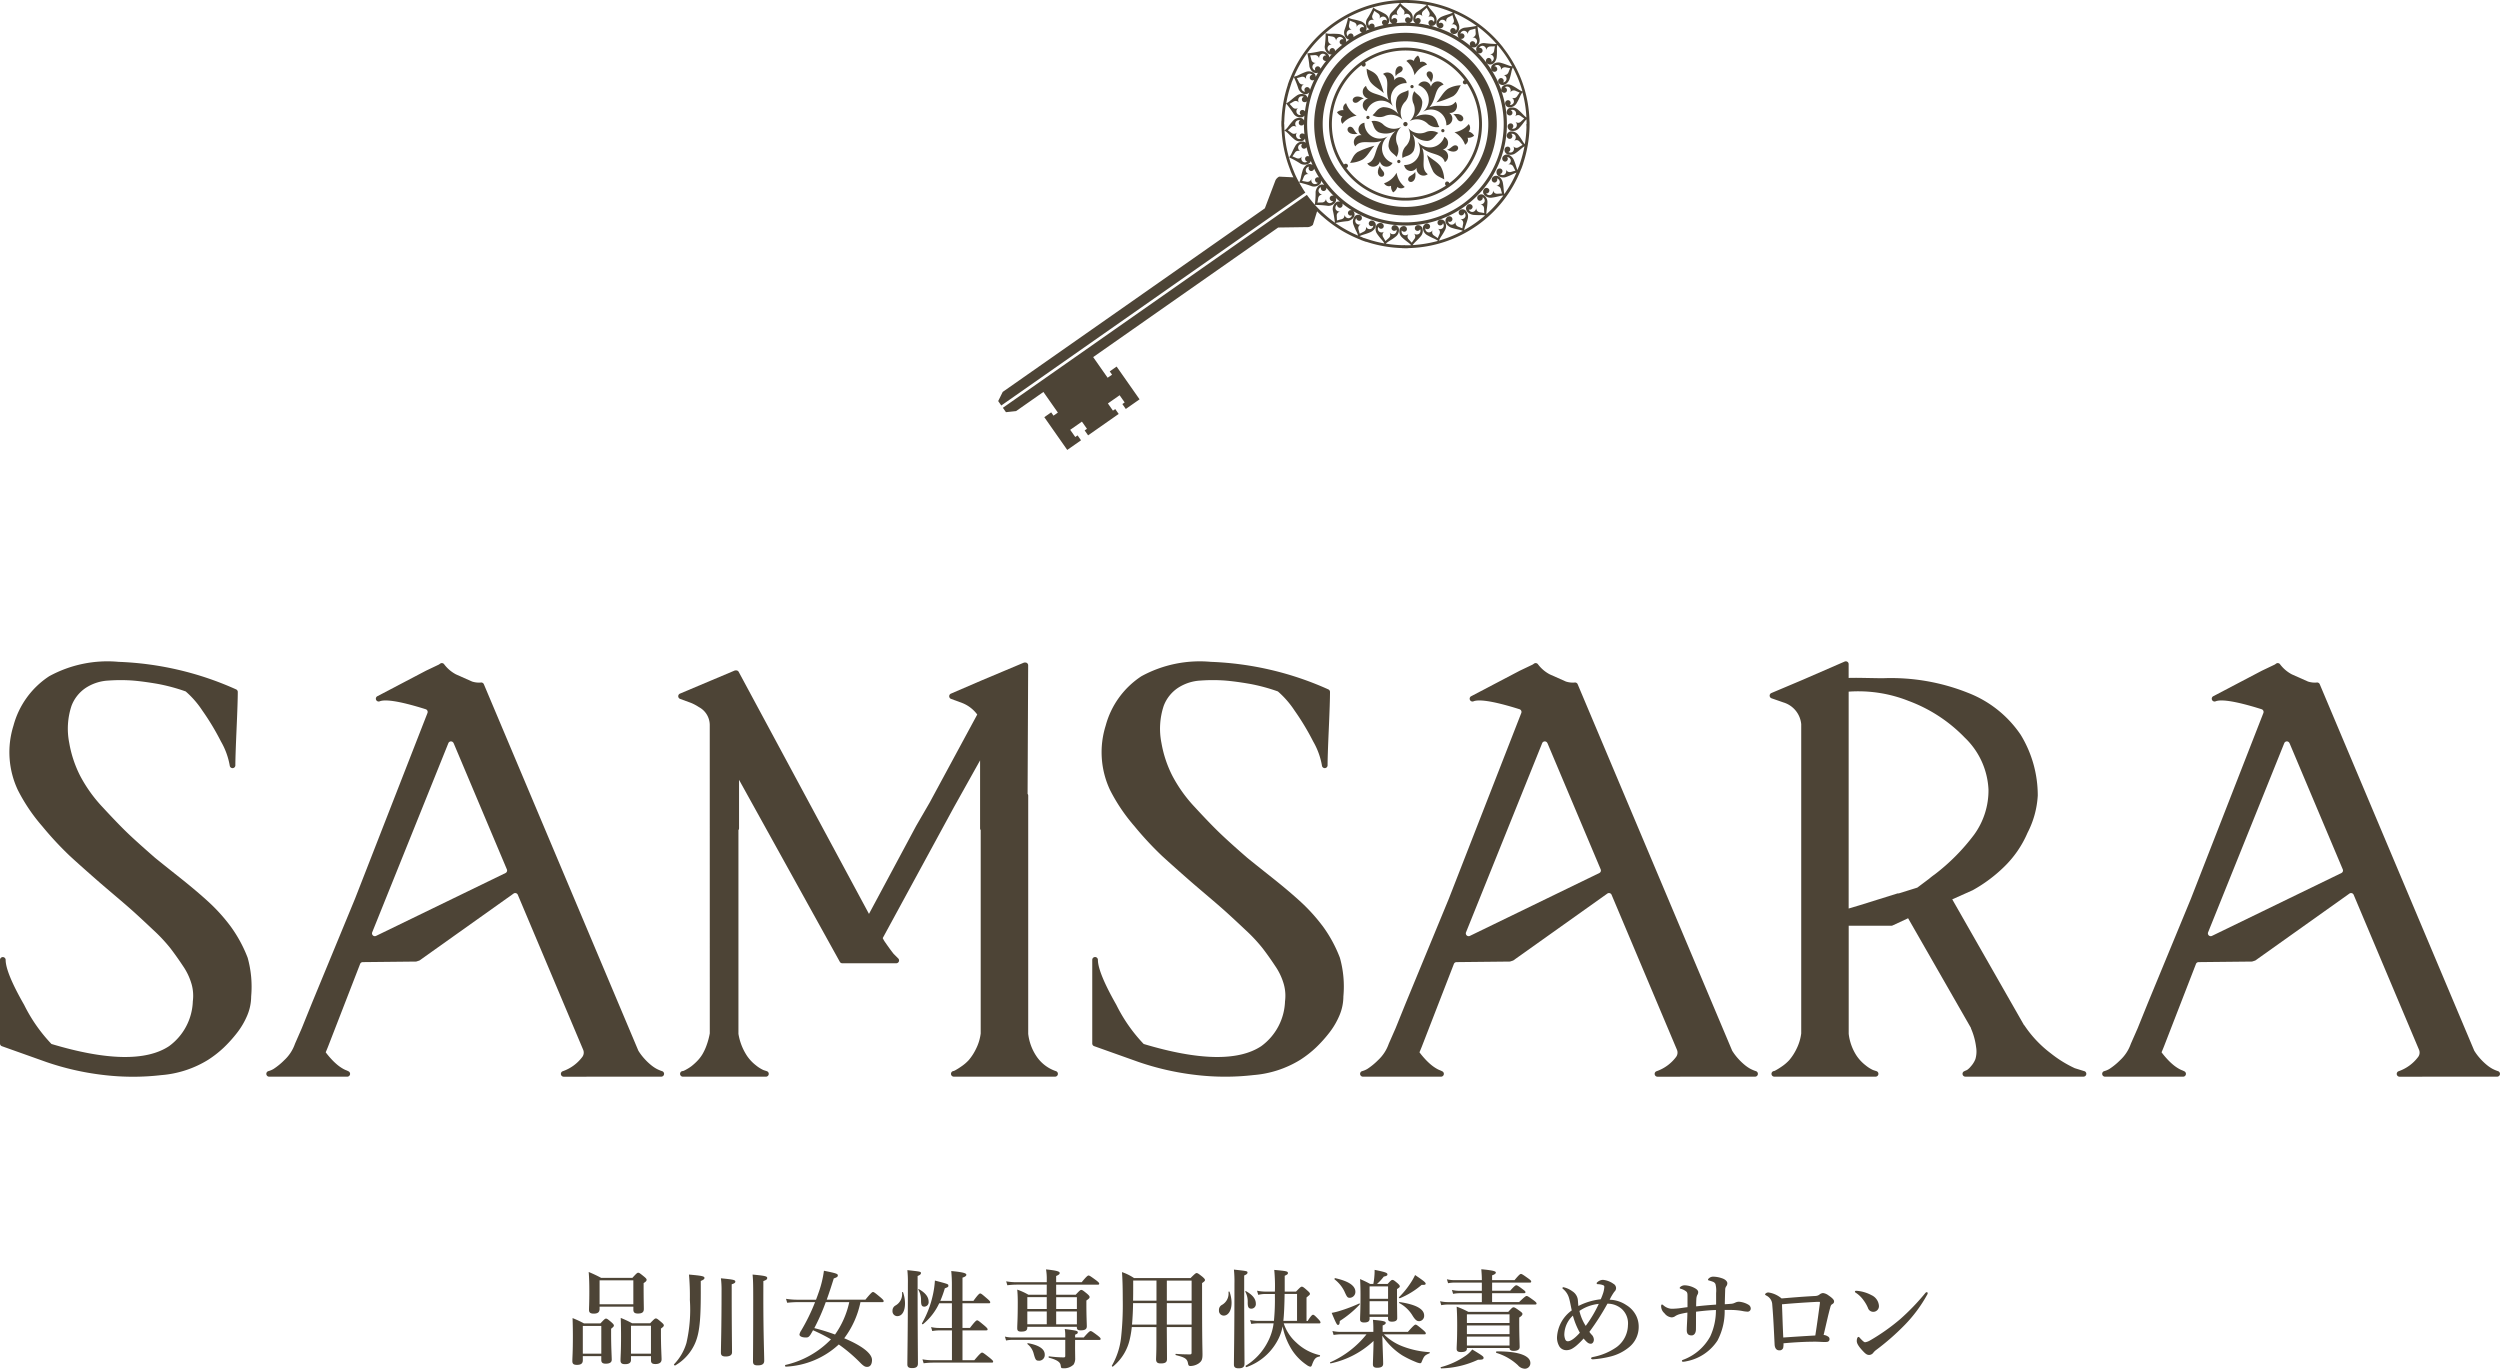 <svg xmlns="http://www.w3.org/2000/svg" xmlns:xlink="http://www.w3.org/1999/xlink" width="281.508" height="154.121" viewBox="0 0 281.508 154.121">
    <defs>
      <clipPath id="clip-path">
        <rect id="長方形_595" data-name="長方形 595" width="281.508" height="154.121" fill="#4d4436"/>
      </clipPath>
    </defs>
    <g id="グループ_16405" data-name="グループ 16405" transform="translate(0 -302)">
      <g id="グループ_16311" data-name="グループ 16311" transform="translate(0 302)" clip-path="url(#clip-path)">
        <path id="パス_19907" data-name="パス 19907" d="M222.073,25.424a13.888,13.888,0,0,0,5.009-6.4s.006,0,.009,0c.082-.206.154-.416.225-.626a.012.012,0,0,0-.007,0,14.2,14.2,0,0,0,.713-4.042s0,0,0,0c.007-.224.01-.444.005-.667l-.009,0a13.889,13.889,0,0,0-.815-4.44l-.014-.037c-.043-.122-.091-.241-.138-.364-.029-.074-.059-.146-.09-.223-.044-.1-.086-.206-.134-.308s-.1-.225-.154-.337c-.047-.1-.092-.193-.14-.289-.077-.149-.154-.3-.236-.444-.034-.065-.071-.129-.108-.193-.074-.128-.15-.258-.226-.384l-.11-.173c-.113-.178-.231-.358-.356-.535s-.251-.348-.382-.517L225,5.283c-.092-.115-.189-.231-.284-.344-.047-.056-.095-.113-.144-.168-.109-.127-.224-.253-.34-.374-.069-.077-.141-.151-.216-.224-.087-.092-.176-.18-.269-.268s-.159-.15-.24-.226l-.186-.166c-.094-.083-.188-.168-.284-.249l-.055-.044A13.92,13.92,0,0,0,219.106.952V.944c-.208-.08-.416-.154-.628-.223v0a14.2,14.2,0,0,0-4.042-.712.015.015,0,0,0,0-.007c-.222,0-.446-.007-.668,0v0a13.885,13.885,0,0,0-6.815,1.935.086.086,0,0,0-.023.012q-.45.269-.885.574a13.911,13.911,0,0,0-5.014,6.4s0,0-.009,0c-.082.206-.156.418-.228.628l.013,0a14.2,14.2,0,0,0-.712,4.042l-.013,0c-.007.224-.008.446,0,.67l.013,0a13.944,13.944,0,0,0,1.023,4.972s-.007,0-.011,0c.1.245.207.491.325.732l-1.6-.078a.96.96,0,0,0-.414.406l-1.2,3.164L168.7,44.131l-.508,1.03.347.5,34.239-23.975c-.141-.2-.276-.411-.4-.624-.1-.164-.2-.331-.288-.5-.174-.315-.335-.636-.484-.964l-.192-.47a13.6,13.6,0,0,1-.985-4.421c.408.225.544.52,1.108.98a.932.932,0,0,0,1,.148.536.536,0,0,0,.2-.237c.023.16.049.321.079.48a.6.6,0,0,0-.261-.138.94.94,0,0,0-.9.477,7.384,7.384,0,0,0-.381.754,1.948,1.948,0,0,1-.331.547,9.476,9.476,0,0,1,1.3.716.941.941,0,0,0,1.016-.083.563.563,0,0,0,.136-.229c.056.152.119.3.187.451a.559.559,0,0,0-.314-.1c-.409-.01-.7.428-.775.66a7.774,7.774,0,0,0-.209.822,2.1,2.1,0,0,1-.205.6,9.165,9.165,0,0,1,1.425.418.943.943,0,0,0,.97-.3.57.57,0,0,0,.086-.329c.039.062.084.125.126.185.072.1.144.2.216.3a.565.565,0,0,0-.358-.037c-.4.076-.584.569-.611.81a10.152,10.152,0,0,1-.088,1.458c-.151-.171-.3-.347-.442-.526-.159-.193-.309-.392-.453-.591L168.719,45.919l.347.495,1.141-.124,3.077-2.155,1.628,2.325-.492.345-.261-.372-.775.543,2.584,3.689,1.55-1.085-.387-.552-.259.181L176.3,48.4l1.32-.924.568.811-.259.182.387.553,3.443-2.411-.387-.553-.259.182-.568-.811,1.32-.924.568.811-.259.182.387.553,1.55-1.085-2.584-3.69-.775.543.263.37-.5.346-1.628-2.325,4.367-3.058L199.719,25.62l3.384-.048a.985.985,0,0,0,.524-.249l.474-1.53,0,0c.186.194.381.378.577.557,0,0,0-.007,0-.011A13.966,13.966,0,0,0,209.007,27l0,.013q.313.12.628.227s0-.011.005-.015a14.2,14.2,0,0,0,4.042.712l0,.013c.222,0,.446.007.67,0a.016.016,0,0,0,0-.011,13.925,13.925,0,0,0,7.727-2.523m.7-21.959.034.027c.114.1.207.178.3.259.061.054.123.109.18.162.084.074.16.145.239.223s.176.174.264.26l.212.219c.1.11.209.233.313.347a13.712,13.712,0,0,1-1.388-.1.934.934,0,0,0-.883.5.518.518,0,0,0,.116.551.343.343,0,0,0,.465.017.284.284,0,0,0,.094-.3.311.311,0,0,0-.385-.226.433.433,0,0,1,.441-.235.455.455,0,0,1,.36.509.629.629,0,0,1,.136-.3.49.49,0,0,1,.121-.089.559.559,0,0,1,.237-.052c.138,0,.3-.007.486-.02-.035.189-.061.343-.082.479a.5.5,0,0,1-.082.229.405.405,0,0,1-.1.108.641.641,0,0,1-.315.1.456.456,0,0,1,.456.422.421.421,0,0,1-.287.408c.109-.2-.088-.376-.171-.411a.3.3,0,0,0-.313.055.345.345,0,0,0-.041.466.511.511,0,0,0,.53.183c.4-.077.587-.567.611-.811a7.294,7.294,0,0,0,.023-.847,2.3,2.3,0,0,1,.045-.543l.086.1c.093.11.188.223.278.335l.122.157c.129.168.253.334.374.507s.237.35.348.525l.106.168c.075.123.149.251.221.376l.107.186.038.071c-.4-.05-.667-.239-1.319-.407a.94.94,0,0,0-.97.3.516.516,0,0,0-.007.563.34.34,0,0,0,.449.118.289.289,0,0,0,.161-.272c0-.095-.1-.335-.33-.3a.429.429,0,0,1,.482-.13.452.452,0,0,1,.241.573.643.643,0,0,1,.2-.263.5.5,0,0,1,.14-.063.509.509,0,0,1,.241,0c.135.026.291.053.478.087-.074.172-.134.32-.182.447a.565.565,0,0,1-.13.2.479.479,0,0,1-.125.084.66.66,0,0,1-.328.027.458.458,0,0,1,.353.51.432.432,0,0,1-.374.336.314.314,0,0,0-.078-.441.287.287,0,0,0-.315-.009.343.343,0,0,0-.142.443.514.514,0,0,0,.476.295c.409.01.7-.427.775-.66a7.259,7.259,0,0,0,.211-.819,2.093,2.093,0,0,1,.158-.5c.045.081.088.164.13.248s.094.188.136.283c.054.11.1.22.153.329s.086.2.13.3c.031.072.059.146.088.215.045.12.091.236.134.354l.012.039c.111.309.212.62.3.938-.382-.138-.6-.384-1.2-.684a.938.938,0,0,0-1.012.081.524.524,0,0,0-.134.539,11.465,11.465,0,0,0-3.408-4.973.518.518,0,0,0,.511.028.931.931,0,0,0,.418-.924,13.485,13.485,0,0,1-.237-1.387c.216.157.426.318.632.49m-1.432,1.3a.335.335,0,0,0,.042.438,11.162,11.162,0,0,0-1.156-.849.333.333,0,0,0,.388-.115.29.29,0,0,0,.028-.317.313.313,0,0,0-.426-.13.428.428,0,0,1,.379-.327.452.452,0,0,1,.462.414.645.645,0,0,1,.068-.321.4.4,0,0,1,.1-.116.516.516,0,0,1,.22-.1c.134-.031.284-.074.467-.124.008.189.015.344.025.482a.527.527,0,0,1-.026.241.4.4,0,0,1-.081.13.631.631,0,0,1-.283.164.454.454,0,0,1,.537.31.433.433,0,0,1-.192.462c.06-.221-.168-.347-.259-.365a.291.291,0,0,0-.291.126M218.376,1.03l.351.117v0l.017.008v0l.245.094c.135.054.27.108.4.165-.341.192-.666.209-1.272.473-.221.1-.631.426-.585.831a.527.527,0,0,0,.339.45.348.348,0,0,0,.429-.184.291.291,0,0,0-.039-.312.315.315,0,0,0-.448-.037.427.427,0,0,1,.3-.4.456.456,0,0,1,.541.3.659.659,0,0,1,0-.329.541.541,0,0,1,.071-.132.493.493,0,0,1,.194-.147c.124-.063.262-.133.429-.223.049.18.09.335.132.466a.56.56,0,0,1,.024.241.547.547,0,0,1-.048.143.674.674,0,0,1-.246.223.45.45,0,0,1,.591.187.427.427,0,0,1-.089.491c.015-.229-.236-.3-.331-.3a.3.3,0,0,0-.257.184.344.344,0,0,0,.162.437.515.515,0,0,0,.556-.058.93.93,0,0,0,.208-1,7.112,7.112,0,0,0-.335-.775,2.195,2.195,0,0,1-.184-.48,13.354,13.354,0,0,1,2.537,1.45,12.954,12.954,0,0,1-1.388.207c-.241.047-.713.281-.753.687a.53.53,0,0,0,.153.447,11.506,11.506,0,0,0-4.544-1.614.323.323,0,0,0,.223-.261.283.283,0,0,0-.119-.291.311.311,0,0,0-.44.074.433.433,0,0,1,.19-.464.457.457,0,0,1,.6.161.625.625,0,0,1-.086-.318.389.389,0,0,1,.035-.146.478.478,0,0,1,.15-.191c.1-.092.219-.2.358-.325.092.166.172.3.243.419a.524.524,0,0,1,.084.226.407.407,0,0,1-.011.152.6.6,0,0,1-.171.268.458.458,0,0,1,.613.039.433.433,0,0,1,.038.5.31.31,0,0,0-.395-.207.287.287,0,0,0-.206.241.346.346,0,0,0,.265.384.523.523,0,0,0,.529-.2.939.939,0,0,0-.051-1.014c-.3-.448-.535-.652-.711-.9a1.569,1.569,0,0,1-.136-.233,13.342,13.342,0,0,1,1.84.472m-4.6-.7.262,0v0h.152l.239.012a13.668,13.668,0,0,1,2.032.212,12.98,12.98,0,0,1-1.153.827.942.942,0,0,0-.361.951.547.547,0,0,0,.25.289c-.225-.025-.454-.041-.68-.051a.533.533,0,0,0,.316-.284.936.936,0,0,0-.268-.979,7.311,7.311,0,0,0-.654-.537,2.083,2.083,0,0,1-.44-.422c.1-.005.2-.008.3-.009m-1.242,1.9a.431.431,0,0,1,.087-.494.459.459,0,0,1,.619.026.653.653,0,0,1-.153-.291.4.4,0,0,1,0-.151.493.493,0,0,1,.1-.217c.082-.112.173-.239.281-.4.127.142.233.259.325.358a.522.522,0,0,1,.134.2.446.446,0,0,1,.019.15.615.615,0,0,1-.116.308.457.457,0,0,1,.612-.1.432.432,0,0,1,.148.478.312.312,0,0,0-.432-.115.289.289,0,0,0-.146.281.329.329,0,0,0,.211.285A11.977,11.977,0,0,0,213,2.6a.316.316,0,0,0,.122-.277.279.279,0,0,0-.177-.259.313.313,0,0,0-.414.166m-6.305.563c.28-.2.573-.385.867-.561A13.624,13.624,0,0,1,213.433.34a10.922,10.922,0,0,1-.97,1.085.944.944,0,0,0-.145,1.007.56.56,0,0,0,.26.215c-.173.02-.343.045-.516.077a.554.554,0,0,0,.151-.269.933.933,0,0,0-.478-.9,7.465,7.465,0,0,0-.754-.381,2.138,2.138,0,0,1-.548-.331,9.217,9.217,0,0,1-.716,1.3.937.937,0,0,0,.081,1.012.576.576,0,0,0,.208.131c-.14.051-.276.108-.41.166a.589.589,0,0,0,.08-.287c.007-.407-.43-.7-.66-.775a7.653,7.653,0,0,0-.821-.209,2.007,2.007,0,0,1-.6-.205,9.792,9.792,0,0,1-.419,1.425.939.939,0,0,0,.295.972.538.538,0,0,0,.258.084c-.075.049-.151.1-.227.155-.052.037-.107.076-.158.114a.56.56,0,0,0,.011-.285c-.078-.4-.569-.589-.812-.613a7.375,7.375,0,0,0-.845-.025,1.982,1.982,0,0,1-.638-.069,9.611,9.611,0,0,1-.1,1.484.94.94,0,0,0,.5.882.564.564,0,0,0,.283.025c-.1.108-.2.219-.3.332a.543.543,0,0,0-.048-.275.937.937,0,0,0-.927-.416A9.745,9.745,0,0,1,203,6.005l0,0a9.342,9.342,0,0,1,.235,1.467c.045.237.279.71.684.749a.533.533,0,0,0,.286-.043c-.092.158-.18.317-.264.481a.544.544,0,0,0-.115-.353.936.936,0,0,0-.993-.21,7.192,7.192,0,0,0-.778.338,2.076,2.076,0,0,1-.561.2,13.578,13.578,0,0,1,4.733-5.847m3.735.124a.435.435,0,0,1-.024-.5.453.453,0,0,1,.6-.12.706.706,0,0,1-.2-.242A.487.487,0,0,1,210.3,1.9a.534.534,0,0,1,.053-.236c.057-.126.119-.271.188-.444.156.106.282.2.4.275a.542.542,0,0,1,.172.168.407.407,0,0,1,.053.143.636.636,0,0,1-.046.325A.459.459,0,0,1,211.7,1.9a.428.428,0,0,1,.247.436.312.312,0,0,0-.445-.017.286.286,0,0,0-.081.3.317.317,0,0,0,.162.2q-.519.118-1.034.279a.321.321,0,0,0,.012-.223.29.29,0,0,0-.233-.215c-.091-.019-.349.025-.367.257M203.9,7.93a.429.429,0,0,1-.328-.379.452.452,0,0,1,.414-.462.634.634,0,0,1-.321-.068.388.388,0,0,1-.116-.1.5.5,0,0,1-.1-.218c-.033-.137-.076-.287-.126-.47.19-.008.345-.015.482-.025a.512.512,0,0,1,.243.029.4.4,0,0,1,.129.078.662.662,0,0,1,.165.286.458.458,0,0,1,.309-.54.435.435,0,0,1,.464.194c-.223-.062-.348.166-.365.259a.291.291,0,0,0,.124.288.328.328,0,0,0,.239.063q-.34.425-.632.875a.321.321,0,0,0-.133-.212.286.286,0,0,0-.314-.025.309.309,0,0,0-.132.424m1.61-2.114a.431.431,0,0,1-.234-.445.457.457,0,0,1,.507-.358.628.628,0,0,1-.3-.136.459.459,0,0,1-.089-.121.514.514,0,0,1-.05-.239c0-.138-.01-.293-.021-.48.187.033.341.057.477.08a.511.511,0,0,1,.229.082.4.4,0,0,1,.108.1.636.636,0,0,1,.1.315.459.459,0,0,1,.422-.456.423.423,0,0,1,.408.288c-.2-.109-.376.088-.41.173a.3.3,0,0,0,.055.313.306.306,0,0,0,.227.107c-.286.227-.559.466-.817.716a.328.328,0,0,0-.082-.235.294.294,0,0,0-.3-.094c-.09.023-.306.171-.225.388m2.674-1.642a.312.312,0,0,0-.031-.24.289.289,0,0,0-.273-.16c-.092,0-.335.1-.3.327a.424.424,0,0,1-.133-.48.451.451,0,0,1,.573-.241.641.641,0,0,1-.263-.2.511.511,0,0,1-.063-.14.536.536,0,0,1,0-.24c.029-.138.053-.291.087-.478.175.072.32.134.449.185a.484.484,0,0,1,.205.126.431.431,0,0,1,.083.129.669.669,0,0,1,.025.326.455.455,0,0,1,.512-.351.425.425,0,0,1,.334.371.312.312,0,0,0-.438.077.294.294,0,0,0-.012.317.323.323,0,0,0,.2.157,10.8,10.8,0,0,0-.956.513m-5.442,6.16a.429.429,0,0,1-.4-.3.459.459,0,0,1,.307-.543.614.614,0,0,1-.331.006.434.434,0,0,1-.132-.072.5.5,0,0,1-.148-.193c-.061-.121-.132-.263-.223-.43.184-.05.335-.09.468-.128a.51.51,0,0,1,.241-.025.427.427,0,0,1,.142.048.647.647,0,0,1,.221.243.452.452,0,0,1,.187-.591.427.427,0,0,1,.494.087c-.231-.013-.305.237-.3.332a.294.294,0,0,0,.184.257.325.325,0,0,0,.325-.036,11.956,11.956,0,0,0-.483,1.153.328.328,0,0,0-.2-.3.286.286,0,0,0-.31.041.313.313,0,0,0-.039.446m-1.632-.676.111-.331-.006,0a.6.6,0,0,1,.023-.062l.093-.218c.046-.118.095-.238.146-.356a11.569,11.569,0,0,1,.521,1.341c.094.223.425.635.829.587a.557.557,0,0,0,.378-.2c-.068.2-.13.411-.184.617a.547.547,0,0,0-.2-.313.933.933,0,0,0-1.016.048c-.449.306-.655.536-.906.712a1.685,1.685,0,0,1-.281.162,13.606,13.606,0,0,1,.494-1.981m1.818,1.744c-.088.377-.155.76-.207,1.143a.3.3,0,0,0-.228-.152.282.282,0,0,0-.291.118.313.313,0,0,0,.074.44.427.427,0,0,1-.462-.191.454.454,0,0,1,.158-.6.63.63,0,0,1-.318.086.4.4,0,0,1-.145-.035.463.463,0,0,1-.19-.148c-.092-.1-.2-.221-.327-.36.166-.093.3-.172.42-.243a.518.518,0,0,1,.226-.084.463.463,0,0,1,.152.011.619.619,0,0,1,.27.174.456.456,0,0,1,.039-.613.424.424,0,0,1,.5-.041.311.311,0,0,0-.205.4.285.285,0,0,0,.242.2.319.319,0,0,0,.294-.1M200.4,13.97h-.011c0-.032,0-.064,0-.094l.02-.267a13.588,13.588,0,0,1,.2-1.957,10.223,10.223,0,0,1,.865,1.19.938.938,0,0,0,.95.36.547.547,0,0,0,.246-.184c-.016.183-.028.367-.034.547a.546.546,0,0,0-.255-.247.938.938,0,0,0-.98.265,7.313,7.313,0,0,0-.538.654,1.977,1.977,0,0,1-.438.455c-.009-.142-.013-.287-.015-.43Zm1.437,1.561a.46.46,0,0,1,.025-.622.585.585,0,0,1-.291.153.461.461,0,0,1-.149,0,.51.51,0,0,1-.218-.106c-.112-.082-.24-.175-.4-.281.142-.126.257-.235.356-.327a.5.5,0,0,1,.2-.132.383.383,0,0,1,.148-.021.62.62,0,0,1,.308.116.456.456,0,0,1-.1-.612.428.428,0,0,1,.48-.144.31.31,0,0,0-.117.429.29.29,0,0,0,.282.146.321.321,0,0,0,.258-.149,11.172,11.172,0,0,0,.055,1.147.317.317,0,0,0-.26-.1.285.285,0,0,0-.258.177.31.31,0,0,0,.168.413.431.431,0,0,1-.494-.083m.679,2.681a.455.455,0,0,1-.112-.612.623.623,0,0,1-.249.213.413.413,0,0,1-.15.031.505.505,0,0,1-.236-.053c-.126-.056-.269-.116-.444-.188.108-.153.2-.282.275-.4a.546.546,0,0,1,.168-.172.451.451,0,0,1,.142-.053.635.635,0,0,1,.325.045.457.457,0,0,1-.234-.573.426.426,0,0,1,.434-.249.311.311,0,0,0-.016.444.289.289,0,0,0,.307.082.322.322,0,0,0,.194-.152c.082.345.179.69.293,1.032a.328.328,0,0,0-.237-.021.29.29,0,0,0-.216.233c-.017.094.026.349.257.366a.431.431,0,0,1-.5.027m1.206,2.492a.452.452,0,0,1-.241-.573.652.652,0,0,1-.2.263.526.526,0,0,1-.14.062.52.52,0,0,1-.241,0c-.136-.026-.291-.053-.478-.086.074-.173.135-.321.185-.45a.55.55,0,0,1,.128-.2.472.472,0,0,1,.128-.086.645.645,0,0,1,.325-.025.454.454,0,0,1-.35-.511.425.425,0,0,1,.371-.334.313.313,0,0,0,.078.44.286.286,0,0,0,.315.01.331.331,0,0,0,.169-.227q.251.508.555,1a.308.308,0,0,0-.293.01.29.29,0,0,0-.16.272c.007.094.1.335.33.3a.431.431,0,0,1-.482.131m1.265-.379A11.066,11.066,0,1,1,220.4,23.044a11.078,11.078,0,0,1-15.411-2.718m2.14,4.16a.456.456,0,0,1-.1.113.532.532,0,0,1-.221.1c-.134.031-.283.074-.467.124-.007-.19-.015-.345-.025-.482a.533.533,0,0,1,.029-.243.436.436,0,0,1,.078-.128.649.649,0,0,1,.284-.164.454.454,0,0,1-.537-.31.432.432,0,0,1,.191-.462c-.059.221.17.349.262.363a.287.287,0,0,0,.288-.124.325.325,0,0,0,.017-.36,11.685,11.685,0,0,0,1.075.76.334.334,0,0,0-.366.124.291.291,0,0,0-.029.316.32.32,0,0,0,.429.133.435.435,0,0,1-.381.325.452.452,0,0,1-.462-.414.685.685,0,0,1-.066.323m-2.987-1.659c.033-.186.057-.341.079-.477a.559.559,0,0,1,.082-.229.474.474,0,0,1,.1-.108.634.634,0,0,1,.315-.1.455.455,0,0,1-.455-.422.424.424,0,0,1,.287-.408.315.315,0,0,0,.175.412.29.29,0,0,0,.309-.055.328.328,0,0,0,.108-.3,10.974,10.974,0,0,0,.821.916.324.324,0,0,0-.338.057.288.288,0,0,0-.094.3c.025.092.171.305.387.225a.43.43,0,0,1-.443.236.455.455,0,0,1-.36-.509.632.632,0,0,1-.136.3.492.492,0,0,1-.122.089.547.547,0,0,1-.237.052c-.138,0-.295.008-.482.018m.754,1.278-.372-.336c-.225-.221-.444-.45-.653-.682a10.626,10.626,0,0,1,1.456.1.93.93,0,0,0,.883-.5.546.546,0,0,0-.009-.4q.243.229.5.444a.524.524,0,0,0-.406.022.94.94,0,0,0-.42.927,12.248,12.248,0,0,1,.239,1.405,13.866,13.866,0,0,1-1.216-.979m9.443,3.522-.279,0v.011a.054.054,0,0,0-.027,0l0-.029-.351.011a14.017,14.017,0,0,1-1.841-.178c.28-.275.588-.369,1.1-.777a.942.942,0,0,0,.361-.951.524.524,0,0,0-.444-.349.346.346,0,0,0-.367.284.286.286,0,0,0,.118.292.312.312,0,0,0,.44-.074.433.433,0,0,1-.19.464.459.459,0,0,1-.6-.161.628.628,0,0,1,.086.319.4.4,0,0,1-.035.145.525.525,0,0,1-.149.194c-.1.09-.22.193-.36.322-.093-.165-.172-.3-.243-.419a.527.527,0,0,1-.084-.226.435.435,0,0,1,.011-.152.59.59,0,0,1,.174-.27.462.462,0,0,1-.615-.037.432.432,0,0,1-.038-.5.312.312,0,0,0,.395.208.288.288,0,0,0,.206-.242.346.346,0,0,0-.265-.384.518.518,0,0,0-.526.2.933.933,0,0,0,.048,1.016c.368.542.632.728.816,1.075a13.809,13.809,0,0,1-1.951-.5l-.334-.11,0,.009-.062-.023-.217-.1c-.077-.031-.154-.059-.232-.091.333-.182.656-.2,1.247-.46.221-.1.631-.426.585-.831a.524.524,0,0,0-.338-.45.348.348,0,0,0-.43.183.3.3,0,0,0,.041.315.314.314,0,0,0,.446.035.429.429,0,0,1-.3.4.456.456,0,0,1-.541-.3.654.654,0,0,1,0,.329.471.471,0,0,1-.071.132.492.492,0,0,1-.193.147l-.43.223c-.048-.18-.088-.332-.129-.463a.5.5,0,0,1-.023-.245.417.417,0,0,1,.049-.14.619.619,0,0,1,.229-.215.458.458,0,0,1-.578-.2.428.428,0,0,1,.089-.492c-.013.232.238.306.331.3a.3.3,0,0,0,.257-.184.349.349,0,0,0-.159-.439.519.519,0,0,0-.559.059.933.933,0,0,0-.208,1,7.166,7.166,0,0,0,.336.775,2.338,2.338,0,0,1,.18.452,13.44,13.44,0,0,1-2.548-1.415,11.22,11.22,0,0,1,1.4-.214c.24-.047.713-.281.752-.687a.521.521,0,0,0-.148-.439,11.433,11.433,0,0,0,16.68-13.544.344.344,0,0,0,.415.209.287.287,0,0,0,.213-.231c.018-.091-.026-.349-.257-.367a.43.43,0,0,1,.5-.024.453.453,0,0,1,.111.609.642.642,0,0,1,.251-.215.48.48,0,0,1,.147-.029.5.5,0,0,1,.237.053c.125.057.269.116.446.187-.11.155-.2.283-.277.4a.529.529,0,0,1-.168.172.483.483,0,0,1-.142.053.633.633,0,0,1-.325-.046.459.459,0,0,1,.236.576.435.435,0,0,1-.436.247.312.312,0,0,0,.017-.445.291.291,0,0,0-.3-.084.35.35,0,0,0-.237.4.52.52,0,0,0,.4.392.939.939,0,0,0,.9-.477,7.536,7.536,0,0,0,.381-.754,2.187,2.187,0,0,1,.265-.462,13.316,13.316,0,0,1,.445,2.837c-.307-.215-.472-.489-.96-.892a.94.94,0,0,0-1.007-.145.518.518,0,0,0-.246.507.341.341,0,0,0,.356.3.284.284,0,0,0,.261-.178.315.315,0,0,0-.168-.413.431.431,0,0,1,.493.084.459.459,0,0,1-.013.611.608.608,0,0,1,.279-.142.46.46,0,0,1,.149,0,.5.5,0,0,1,.22.108c.112.082.238.172.394.278-.14.129-.257.235-.356.327a.49.49,0,0,1-.2.132.369.369,0,0,1-.148.022.626.626,0,0,1-.307-.116.453.453,0,0,1,.1.612.432.432,0,0,1-.478.148.315.315,0,0,0,.116-.432.291.291,0,0,0-.282-.146.339.339,0,0,0-.315.341.514.514,0,0,0,.3.469.938.938,0,0,0,.981-.265,7.08,7.08,0,0,0,.537-.654,2.473,2.473,0,0,1,.3-.346c0,.079.009.158.009.236l.006.265h0a.163.163,0,0,0,0,.019l-.031-.005.017.375a13.271,13.271,0,0,1-.188,1.911c-.242-.268-.349-.571-.734-1.059a.943.943,0,0,0-.951-.36.524.524,0,0,0-.349.444.345.345,0,0,0,.284.366.283.283,0,0,0,.292-.118.311.311,0,0,0-.074-.44.432.432,0,0,1,.464.19.458.458,0,0,1-.16.6.631.631,0,0,1,.318-.086.382.382,0,0,1,.145.035.464.464,0,0,1,.192.15c.092.1.2.219.324.358-.165.092-.3.172-.419.243a.518.518,0,0,1-.226.084.53.53,0,0,1-.152-.011.59.59,0,0,1-.27-.174.462.462,0,0,1-.037.615.435.435,0,0,1-.5.038.312.312,0,0,0,.206-.4.283.283,0,0,0-.24-.2.345.345,0,0,0-.384.265.517.517,0,0,0,.2.525.934.934,0,0,0,1.016-.047c.448-.307.654-.537.906-.712a.76.76,0,0,1,.111-.07,14.3,14.3,0,0,1-.465,1.8l-.114.35-.015.045-.094.218c-.033.086-.067.172-.1.257-.142-.3-.182-.617-.416-1.157-.1-.221-.426-.63-.831-.585a.526.526,0,0,0-.45.339.346.346,0,0,0,.184.429.288.288,0,0,0,.31-.041.31.31,0,0,0,.039-.445.428.428,0,0,1,.4.3.456.456,0,0,1-.3.541.63.63,0,0,1,.329,0,.467.467,0,0,1,.279.265c.064.124.133.262.223.429-.181.049-.335.09-.466.132a.577.577,0,0,1-.243.021.48.48,0,0,1-.143-.048.65.65,0,0,1-.221-.243.453.453,0,0,1-.187.591.428.428,0,0,1-.492-.089c.229.015.3-.236.3-.331a.3.3,0,0,0-.184-.257.348.348,0,0,0-.439.159.519.519,0,0,0,.059.559.93.93,0,0,0,1,.208,6.91,6.91,0,0,0,.775-.336,2.945,2.945,0,0,1,.36-.15,13.421,13.421,0,0,1-1.36,2.415c-.1-.358-.055-.675-.179-1.3-.045-.238-.279-.71-.685-.75a.521.521,0,0,0-.511.233.345.345,0,0,0,.087.458.289.289,0,0,0,.316.028c.082-.045.26-.237.13-.427a.43.43,0,0,1,.328.38.453.453,0,0,1-.414.462.676.676,0,0,1,.323.066.456.456,0,0,1,.113.1.53.53,0,0,1,.1.22c.031.134.073.284.124.467-.19.008-.345.015-.482.025a.543.543,0,0,1-.243-.029.437.437,0,0,1-.128-.078.644.644,0,0,1-.164-.283.454.454,0,0,1-.31.537.434.434,0,0,1-.464-.194c.223.063.351-.167.365-.259a.288.288,0,0,0-.124-.288.346.346,0,0,0-.462.059.52.52,0,0,0-.062.558.937.937,0,0,0,.927.42c.638-.08.923-.225,1.3-.241a13.454,13.454,0,0,1-1.907,2.108c-.023-.378.095-.679.114-1.321a.928.928,0,0,0-.5-.882.518.518,0,0,0-.551.116.345.345,0,0,0-.018.465.29.29,0,0,0,.3.094c.089-.023.305-.171.225-.388a.431.431,0,0,1,.236.444.457.457,0,0,1-.509.36.626.626,0,0,1,.3.136.49.49,0,0,1,.089.121.549.549,0,0,1,.052.237c0,.138.008.3.018.483-.186-.033-.341-.058-.477-.08a.559.559,0,0,1-.229-.082.4.4,0,0,1-.108-.1.636.636,0,0,1-.1-.315.455.455,0,0,1-.422.456.421.421,0,0,1-.408-.287c.2.109.376-.088.412-.176a.289.289,0,0,0-.056-.308.345.345,0,0,0-.466-.041.512.512,0,0,0-.184.527c.078.4.571.587.812.614a7.3,7.3,0,0,0,.847.023,2.634,2.634,0,0,1,.478.032,13.825,13.825,0,0,1-1.149.9,14.109,14.109,0,0,1-1.208.755c.056-.382.239-.651.4-1.283a.942.942,0,0,0-.3-.97.517.517,0,0,0-.563-.007.343.343,0,0,0-.118.449.29.29,0,0,0,.273.161c.095,0,.334-.1.3-.33a.437.437,0,0,1,.133.485.456.456,0,0,1-.575.239.651.651,0,0,1,.263.2.494.494,0,0,1,.063.14.509.509,0,0,1,0,.241c-.029.137-.053.291-.087.478-.175-.072-.32-.134-.448-.182a.53.53,0,0,1-.2-.13.479.479,0,0,1-.084-.125.662.662,0,0,1-.027-.328.457.457,0,0,1-.509.353.431.431,0,0,1-.336-.374.311.311,0,0,0,.438-.077.285.285,0,0,0,.012-.317.343.343,0,0,0-.443-.142.515.515,0,0,0-.3.476c-.01.409.428.7.66.775.617.208.941.2,1.294.354a13.5,13.5,0,0,1-2.681,1.1c.138-.382.384-.6.684-1.2a.939.939,0,0,0-.081-1.012.513.513,0,0,0-.547-.128.341.341,0,0,0-.212.414.286.286,0,0,0,.231.213c.091.018.349-.026.367-.257a.43.43,0,0,1,.023.5.452.452,0,0,1-.609.111.637.637,0,0,1,.215.251.5.5,0,0,1,.029.147.53.53,0,0,1-.053.237c-.056.125-.118.271-.186.446-.155-.11-.284-.2-.4-.275a.569.569,0,0,1-.174-.17.485.485,0,0,1-.053-.142.626.626,0,0,1,.046-.325.46.46,0,0,1-.577.236.433.433,0,0,1-.247-.436.314.314,0,0,0,.446.019.3.3,0,0,0,.082-.307.349.349,0,0,0-.4-.237.521.521,0,0,0-.392.4.94.94,0,0,0,.477.9,7.328,7.328,0,0,0,.755.381,2.195,2.195,0,0,1,.463.265,13.726,13.726,0,0,1-2.856.474c.218-.324.495-.487.911-.989a.938.938,0,0,0,.146-1.007.518.518,0,0,0-.507-.246.342.342,0,0,0-.3.356.285.285,0,0,0,.179.261.316.316,0,0,0,.413-.168.432.432,0,0,1-.085.493.458.458,0,0,1-.622-.025.608.608,0,0,1,.153.291.443.443,0,0,1,0,.149.519.519,0,0,1-.108.22c-.082.112-.173.238-.279.394-.129-.14-.235-.257-.327-.356a.489.489,0,0,1-.131-.2.369.369,0,0,1-.022-.148.6.6,0,0,1,.116-.307.454.454,0,0,1-.612.1.431.431,0,0,1-.148-.478.315.315,0,0,0,.432.116.293.293,0,0,0,.148-.279.342.342,0,0,0-.343-.317.514.514,0,0,0-.469.3.937.937,0,0,0,.265.981,7.089,7.089,0,0,0,.653.537,2.334,2.334,0,0,1,.369.331c-.123.008-.248.013-.372.015" transform="translate(-55.792 0)" fill="#4d4436"/>
        <path id="パス_19908" data-name="パス 19908" d="M240.145,9.915a10.284,10.284,0,1,0-2.526,14.326,10.3,10.3,0,0,0,2.526-14.326M224.082,21.163a9.325,9.325,0,1,1,12.987,2.292,9.334,9.334,0,0,1-12.987-2.292" transform="translate(-73.456 -1.836)" fill="#4d4436"/>
        <path id="パス_19909" data-name="パス 19909" d="M239.607,11.7a8.616,8.616,0,1,0-2.118,12,8.627,8.627,0,0,0,2.118-12m-13.724,9.874a.245.245,0,0,0,.133-.39.274.274,0,0,0-.4.007A8.294,8.294,0,0,1,227.6,9.988a.237.237,0,0,0,.382.122.27.27,0,0,0,0-.392A8.3,8.3,0,0,1,239.2,11.691a.245.245,0,0,0-.14.39.272.272,0,0,0,.4-.013,8.3,8.3,0,0,1-1.983,11.238.241.241,0,0,0-.39-.149.274.274,0,0,0,.017.41,8.293,8.293,0,0,1-11.227-1.991" transform="translate(-74.284 -2.664)" fill="#4d4436"/>
        <path id="パス_19910" data-name="パス 19910" d="M245.064,21.826h.005a2.636,2.636,0,0,1,.922.855,2.542,2.542,0,0,1,.271.556.663.663,0,0,0,.32-.428.637.637,0,0,0-.037-.362.982.982,0,0,0,.33-.023,1,1,0,0,0,.408-.208h0a1,1,0,0,0-.313-.335.99.99,0,0,0-.3-.135.628.628,0,0,0,.158-.327.663.663,0,0,0-.154-.511,2.568,2.568,0,0,1-.444.43,2.633,2.633,0,0,1-1.159.489h-.005" transform="translate(-81.293 -6.935)" fill="#4d4436"/>
        <path id="パス_19911" data-name="パス 19911" d="M237.395,10.409a2.628,2.628,0,0,1,.489,1.158v.005l0,0v0a2.62,2.62,0,0,1,.855-.922,2.556,2.556,0,0,1,.556-.271.661.661,0,0,0-.428-.32.621.621,0,0,0-.361.037.993.993,0,0,0-.232-.739h0a.994.994,0,0,0-.47.615.629.629,0,0,0-.327-.158.661.661,0,0,0-.511.154,2.549,2.549,0,0,1,.43.445" transform="translate(-78.606 -3.102)" fill="#4d4436"/>
        <path id="パス_19912" data-name="パス 19912" d="M227.5,18.792h-.005a2.63,2.63,0,0,1-.922-.855,2.58,2.58,0,0,1-.271-.556.663.663,0,0,0-.319.428.638.638,0,0,0,.036.362.973.973,0,0,0-.329.023,1,1,0,0,0-.409.208h0a1.007,1.007,0,0,0,.314.335.976.976,0,0,0,.3.135.618.618,0,0,0-.158.327.664.664,0,0,0,.154.511,2.561,2.561,0,0,1,.444-.43,2.638,2.638,0,0,1,1.159-.489h.005" transform="translate(-74.729 -5.765)" fill="#4d4436"/>
        <path id="パス_19913" data-name="パス 19913" d="M235.112,30.264a2.629,2.629,0,0,1-.489-1.158V29.1l0,0v0a2.621,2.621,0,0,1-.855.922,2.557,2.557,0,0,1-.556.271.661.661,0,0,0,.428.32.625.625,0,0,0,.362-.037,1,1,0,0,0,.023.33,1.018,1.018,0,0,0,.209.409h0a.994.994,0,0,0,.471-.615.628.628,0,0,0,.327.158.661.661,0,0,0,.511-.154,2.551,2.551,0,0,1-.43-.445" transform="translate(-77.361 -9.653)" fill="#4d4436"/>
        <path id="パス_19914" data-name="パス 19914" d="M245.069,24.733c-.058-.269-.349-.315-.578-.168s-.372.356-.671.4c.831.5,1.316.078,1.249-.234" transform="translate(-80.88 -8.121)" fill="#4d4436"/>
        <path id="パス_19915" data-name="パス 19915" d="M237.411,30.058c.27.17.833-.142.647-1.094-.146.265-.4.336-.607.493s-.273.454-.039.6" transform="translate(-78.704 -9.608)" fill="#4d4436"/>
        <path id="パス_19916" data-name="パス 19916" d="M238.618,24.3c.9.843,2.258.545,2.558,1.615a.783.783,0,0,0-.237-1.428.76.76,0,0,0,.179-1.426,1.727,1.727,0,0,1-3,.531l0,.007,0-.005A1.727,1.727,0,0,1,236.6,26.23a.76.76,0,0,0,1.4.319.784.784,0,0,0,1.261.712c-.9-.648-.157-1.823-.642-2.956" transform="translate(-78.485 -7.651)" fill="#4d4436"/>
        <path id="パス_19917" data-name="パス 19917" d="M240.458,26.115a9.669,9.669,0,0,0,.705,1.894c.368.525.789.586,1.224.861a3.1,3.1,0,0,0-.39-1.445c-.39-.556-.984-.8-1.538-1.31" transform="translate(-79.765 -8.663)" fill="#4d4436"/>
        <path id="パス_19918" data-name="パス 19918" d="M237.184,21.923a2.257,2.257,0,0,0,1.951,1.111c.682-.111.821-.632,1.2-.9A1.544,1.544,0,0,0,239.02,22a1.735,1.735,0,0,1-2.068-.411h0a1.736,1.736,0,0,1-.321,2.084,1.538,1.538,0,0,0-.329,1.279c.386-.262.922-.215,1.26-.819a2.254,2.254,0,0,0-.377-2.213" transform="translate(-78.376 -7.162)" fill="#4d4436"/>
        <path id="パス_19919" data-name="パス 19919" d="M227.925,16.72c.058.269.349.315.578.168s.372-.355.671-.4c-.831-.5-1.316-.078-1.249.235" transform="translate(-75.606 -5.392)" fill="#4d4436"/>
        <path id="パス_19920" data-name="パス 19920" d="M233.037,16.042l0-.007,0,.005a1.727,1.727,0,0,1,1.524-2.633.76.76,0,0,0-1.4-.319.783.783,0,0,0-1.26-.711c.9.648.157,1.822.642,2.956-.9-.843-2.258-.545-2.558-1.615a.783.783,0,0,0,.237,1.428.76.76,0,0,0-.179,1.426,1.727,1.727,0,0,1,3-.531" transform="translate(-76.167 -4.047)" fill="#4d4436"/>
        <path id="パス_19921" data-name="パス 19921" d="M235.792,11.184c-.271-.17-.833.142-.648,1.094.146-.265.4-.336.607-.493s.273-.454.04-.6" transform="translate(-77.99 -3.695)" fill="#4d4436"/>
        <path id="パス_19922" data-name="パス 19922" d="M231.5,12.431c-.368-.525-.79-.587-1.224-.861a3.1,3.1,0,0,0,.39,1.445c.39.556.984.8,1.539,1.31a9.709,9.709,0,0,0-.705-1.894" transform="translate(-76.387 -3.838)" fill="#4d4436"/>
        <path id="パス_19923" data-name="パス 19923" d="M232.579,18.135a1.736,1.736,0,0,1,2.068.411h0a1.736,1.736,0,0,1,.321-2.084,1.536,1.536,0,0,0,.329-1.279c-.386.262-.922.215-1.26.819a2.254,2.254,0,0,0,.377,2.213,2.254,2.254,0,0,0-1.95-1.111c-.682.111-.822.631-1.2.9a1.542,1.542,0,0,0,1.315.128" transform="translate(-76.715 -5.037)" fill="#4d4436"/>
        <path id="パス_19924" data-name="パス 19924" d="M232.793,28.586c-.14-.218-.355-.372-.4-.671-.5.831-.078,1.316.234,1.249.27-.058.315-.349.168-.578" transform="translate(-77.013 -9.26)" fill="#4d4436"/>
        <path id="パス_19925" data-name="パス 19925" d="M232.478,25.212a1.727,1.727,0,0,1-.531-3l-.007,0,.005,0a1.727,1.727,0,0,1-2.633-1.524.76.76,0,0,0-.319,1.4.783.783,0,0,0-.712,1.26c.648-.9,1.823-.157,2.956-.642-.844.9-.545,2.258-1.615,2.558a.783.783,0,0,0,1.428-.237.76.76,0,0,0,1.426.179" transform="translate(-75.667 -6.864)" fill="#4d4436"/>
        <path id="パス_19926" data-name="パス 19926" d="M227.691,21.545c-.165-.217-.454-.273-.6-.039-.17.269.142.832,1.094.647-.265-.146-.336-.4-.493-.607" transform="translate(-75.316 -7.084)" fill="#4d4436"/>
        <path id="パス_19927" data-name="パス 19927" d="M228.336,25.258c-.525.368-.587.789-.861,1.224a3.1,3.1,0,0,0,1.445-.39c.556-.39.8-.984,1.31-1.539a9.711,9.711,0,0,0-1.894.705" transform="translate(-75.458 -8.145)" fill="#4d4436"/>
        <path id="パス_19928" data-name="パス 19928" d="M231.907,21.656a2.254,2.254,0,0,0,2.213-.377,2.254,2.254,0,0,0-1.111,1.95c.11.683.631.822.9,1.2a1.54,1.54,0,0,0,.128-1.315,1.734,1.734,0,0,1,.411-2.068h0a1.735,1.735,0,0,1-2.084-.321,1.54,1.54,0,0,0-1.279-.329c.262.386.215.922.819,1.26" transform="translate(-76.657 -6.756)" fill="#4d4436"/>
        <path id="パス_19929" data-name="パス 19929" d="M240.469,12.6c.14.218.356.372.4.671.5-.831.077-1.316-.234-1.249-.27.058-.315.349-.168.578" transform="translate(-79.741 -3.985)" fill="#4d4436"/>
        <path id="パス_19930" data-name="パス 19930" d="M238.97,14.137a1.727,1.727,0,0,1,.531,3l.007,0-.005,0a1.727,1.727,0,0,1,2.633,1.524.76.76,0,0,0,.319-1.4.783.783,0,0,0,.712-1.26c-.648.9-1.823.157-2.956.642.843-.9.545-2.258,1.615-2.558a.783.783,0,0,0-1.428.237.76.76,0,0,0-1.426-.179" transform="translate(-79.272 -4.546)" fill="#4d4436"/>
        <path id="パス_19931" data-name="パス 19931" d="M245.362,19.847c.165.217.454.273.6.039.17-.269-.142-.832-1.094-.647.265.146.336.4.493.607" transform="translate(-81.228 -6.37)" fill="#4d4436"/>
        <path id="パス_19932" data-name="パス 19932" d="M243.915,15.593c.525-.368.587-.789.861-1.224a3.1,3.1,0,0,0-1.445.39c-.556.39-.8.984-1.31,1.539a9.709,9.709,0,0,0,1.894-.705" transform="translate(-80.284 -4.767)" fill="#4d4436"/>
        <path id="パス_19933" data-name="パス 19933" d="M239.58,19.064a1.543,1.543,0,0,0,1.279.329c-.262-.386-.215-.922-.819-1.26a2.256,2.256,0,0,0-2.213.378,2.257,2.257,0,0,0,1.111-1.951c-.111-.683-.631-.822-.9-1.2a1.543,1.543,0,0,0-.128,1.315,1.734,1.734,0,0,1-.411,2.068h0a1.735,1.735,0,0,1,2.084.321" transform="translate(-78.783 -5.095)" fill="#4d4436"/>
        <path id="パス_19934" data-name="パス 19934" d="M236.554,20.592a.244.244,0,1,0,.339.06.244.244,0,0,0-.339-.06" transform="translate(-78.436 -6.816)" fill="#4d4436"/>
        <path id="パス_19935" data-name="パス 19935" d="M243.132,22.075a.184.184,0,1,0-.256-.045.184.184,0,0,0,.256.045" transform="translate(-80.556 -7.212)" fill="#4d4436"/>
        <path id="パス_19936" data-name="パス 19936" d="M230.3,19.55a.184.184,0,1,0,.256.045.184.184,0,0,0-.256-.045" transform="translate(-76.37 -6.474)" fill="#4d4436"/>
        <path id="パス_19937" data-name="パス 19937" d="M235.5,26.971a.184.184,0,1,0,.256.045.184.184,0,0,0-.256-.045" transform="translate(-78.094 -8.936)" fill="#4d4436"/>
        <path id="パス_19938" data-name="パス 19938" d="M237.935,14.654a.184.184,0,1,0-.256-.045.184.184,0,0,0,.256.045" transform="translate(-78.832 -4.75)" fill="#4d4436"/>
        <path id="パス_19939" data-name="パス 19939" d="M25.9,141.207l-.006-.008A19.768,19.768,0,0,0,23.5,138.56c-.9-.826-2.018-1.772-3.329-2.812s-2.226-1.772-2.718-2.174c-1.4-1.223-2.468-2.183-3.162-2.855-.716-.693-1.63-1.642-2.718-2.821a16.065,16.065,0,0,1-2.544-3.545A13,13,0,0,1,7.8,120.66a8.214,8.214,0,0,1,.254-4.2,4.24,4.24,0,0,1,1.588-2.006,5.136,5.136,0,0,1,2.573-.834,19.234,19.234,0,0,1,2.752,0c.8.068,1.705.189,2.763.37a20.483,20.483,0,0,1,3.182.857A10.484,10.484,0,0,1,22.786,117a28.009,28.009,0,0,1,2.092,3.476,8.237,8.237,0,0,1,.99,2.711.322.322,0,0,0,.328.295.317.317,0,0,0,.306-.317c0-.673.046-2.046.136-4.083s.137-3.447.137-4.178a.317.317,0,0,0-.189-.29,35.3,35.3,0,0,0-13.219-3.1,13.678,13.678,0,0,0-7.829,1.619A9.618,9.618,0,0,0,1.516,118.7a9.986,9.986,0,0,0,.5,7.262,19.888,19.888,0,0,0,2.739,4.059,37.243,37.243,0,0,0,3.1,3.339c.867.8,2.029,1.832,3.455,3.077q.477.411,1.877,1.6t2.143,1.871q.749.682,1.974,1.838a18.326,18.326,0,0,1,1.879,2.011c.448.584.926,1.255,1.42,2a7,7,0,0,1,.981,2.086,4.859,4.859,0,0,1,.128,1.9,6.514,6.514,0,0,1-2.68,5.048c-2.568,1.7-7.021,1.621-13.237-.249a17.83,17.83,0,0,1-3.079-4.409C1.333,147.72.636,146.017.636,145.075a.318.318,0,0,0-.636,0v9.417a.316.316,0,0,0,.211.3L5.2,156.568a30.594,30.594,0,0,0,6.31,1.449,28.234,28.234,0,0,0,3.474.215,27.518,27.518,0,0,0,3.155-.181,11.81,11.81,0,0,0,5.288-1.72,11.916,11.916,0,0,0,1.788-1.4,15.011,15.011,0,0,0,1.5-1.673,8.614,8.614,0,0,0,1.133-1.949,5.528,5.528,0,0,0,.434-2.119,12.213,12.213,0,0,0-.392-4.35,15.29,15.29,0,0,0-1.985-3.628" transform="translate(0 -36.987)" fill="#4d4436"/>
        <path id="パス_19940" data-name="パス 19940" d="M153.684,111.963a.318.318,0,0,0-.317-.332H153.3a.318.318,0,0,0-.123.025l-4.713,1.981-3.478,1.5a.317.317,0,0,0,.015.589l1.274.47a3.858,3.858,0,0,1,1.675,1.292l-5.366,9.93-1.508,2.6-5.317,9.921L121.09,112.685a.318.318,0,0,0-.28-.167h-.068a.327.327,0,0,0-.124.025l-6.143,2.592a.318.318,0,0,0,.014.591l1.28.472a5.322,5.322,0,0,1,.841.454,2.3,2.3,0,0,1,1.22,1.985l.005,34.75a8.141,8.141,0,0,1-.362,1.347,5.844,5.844,0,0,1-.484,1.036,4.115,4.115,0,0,1-.6.76,6.313,6.313,0,0,1-.612.551,4.5,4.5,0,0,1-.546.352,2.927,2.927,0,0,1-.35.181.387.387,0,0,1-.076.018.318.318,0,0,0,0,.636h9.351a.318.318,0,0,0,.1-.62l-.392-.129a3.99,3.99,0,0,1-.846-.539,4.683,4.683,0,0,1-.989-1.052,6.347,6.347,0,0,1-.968-2.483V130.5a.316.316,0,0,0,.068-.2v-5.458l11.348,20.491a.318.318,0,0,0,.278.164h6.074a.317.317,0,0,0,.225-.542l-.518-.515c-.315-.4-.621-.823-.912-1.249a2.987,2.987,0,0,1-.315-.53l8.01-14.729,2.952-5.283v7.652a.315.315,0,0,0,.069.2l0,22.9a5.343,5.343,0,0,1-.547,1.772,5.811,5.811,0,0,1-.8,1.229,4.758,4.758,0,0,1-.866.736,7.214,7.214,0,0,1-.68.424c-.1.051-.148.066-.14.068a.318.318,0,0,0,.01.636h11.4a.318.318,0,0,0,.092-.622,4.286,4.286,0,0,1-2.219-1.719,5.679,5.679,0,0,1-.9-2.482V126.623a.315.315,0,0,0-.069-.2Z" transform="translate(-37.91 -37.03)" fill="#4d4436"/>
        <path id="パス_19941" data-name="パス 19941" d="M209.935,141.207l-.006-.009a19.962,19.962,0,0,0-2.393-2.638c-.906-.833-2.026-1.779-3.329-2.812s-2.227-1.772-2.719-2.174c-1.4-1.216-2.459-2.176-3.16-2.855-.726-.7-1.641-1.652-2.718-2.821a16.071,16.071,0,0,1-2.546-3.545,13.017,13.017,0,0,1-1.231-3.694,8.2,8.2,0,0,1,.255-4.2,4.235,4.235,0,0,1,1.589-2.006,5.138,5.138,0,0,1,2.573-.834,19.214,19.214,0,0,1,2.751,0c.8.067,1.7.188,2.763.37a20.381,20.381,0,0,1,3.181.857A10.435,10.435,0,0,1,206.821,117a28.187,28.187,0,0,1,2.094,3.476,8.233,8.233,0,0,1,.988,2.711.318.318,0,0,0,.635-.022c0-.67.044-2.006.137-4.083.09-2.032.136-3.438.136-4.178a.317.317,0,0,0-.189-.29,35.314,35.314,0,0,0-13.219-3.1,13.7,13.7,0,0,0-7.829,1.619,9.625,9.625,0,0,0-4.024,5.567,9.99,9.99,0,0,0,.5,7.262,19.936,19.936,0,0,0,2.74,4.058,36.849,36.849,0,0,0,3.1,3.34c.874.8,2.036,1.838,3.456,3.077q.477.411,1.875,1.6t2.143,1.872q.75.681,1.975,1.837a18.165,18.165,0,0,1,1.877,2.011c.452.587.93,1.259,1.42,2a6.972,6.972,0,0,1,.981,2.086,4.822,4.822,0,0,1,.128,1.9,6.514,6.514,0,0,1-2.68,5.048c-2.567,1.7-7.02,1.621-13.235-.249a17.8,17.8,0,0,1-3.08-4.409c-1.377-2.421-2.075-4.125-2.075-5.064a.318.318,0,0,0-.636,0v9.417a.316.316,0,0,0,.211.3l4.985,1.776a30.574,30.574,0,0,0,6.311,1.449,28.211,28.211,0,0,0,3.472.215,27.519,27.519,0,0,0,3.155-.181,11.8,11.8,0,0,0,5.289-1.72,11.952,11.952,0,0,0,1.788-1.4,15.1,15.1,0,0,0,1.5-1.673,8.607,8.607,0,0,0,1.135-1.949,5.527,5.527,0,0,0,.432-2.119,12.009,12.009,0,0,0-.392-4.35,15.2,15.2,0,0,0-1.985-3.628" transform="translate(-61.048 -36.987)" fill="#4d4436"/>
        <path id="パス_19942" data-name="パス 19942" d="M273.652,158.3a.318.318,0,0,0,.1-.619,3.9,3.9,0,0,1-.664-.283,4.19,4.19,0,0,1-.6-.414,6.683,6.683,0,0,1-.716-.684,6.177,6.177,0,0,1-.7-.922l-17.4-41.269a.319.319,0,0,0-.357-.188,2.5,2.5,0,0,1-.966-.114L250.534,113a4,4,0,0,1-1.329-1.134.32.32,0,0,0-.438-.082l-.164.114-1.444.688-5.461,2.866a.317.317,0,0,0,.263.577c.481-.188,1.773-.172,5.161.895a.323.323,0,0,1,.205.421l-8.164,20.926-4.846,11.741-1.156,2.858L232.4,154.6a4.551,4.551,0,0,1-1.214,1.852,7.359,7.359,0,0,1-1.2.98,2.391,2.391,0,0,1-.569.242.318.318,0,0,0,.074.627h8.8a.318.318,0,0,0,.144-.6l-.182-.089a2.711,2.711,0,0,1-.456-.212,4.375,4.375,0,0,1-.6-.414,6.86,6.86,0,0,1-.717-.684,9.111,9.111,0,0,1-.62-.746c.107-.251.2-.473.277-.672l3.6-9.282a.317.317,0,0,1,.293-.2l6.023-.063.362-.118,10.6-7.538a.318.318,0,0,1,.477.136l7.358,17.445a.817.817,0,0,1-.1.822,4.654,4.654,0,0,1-2.192,1.6.318.318,0,0,0,.1.619Zm-23.386-37.564,6,14.224a.318.318,0,0,1-.154.41l-14.577,7.079a.318.318,0,0,1-.435-.4l8.578-21.305a.318.318,0,0,1,.587,0" transform="translate(-76.023 -37.064)" fill="#4d4436"/>
        <path id="パス_19943" data-name="パス 19943" d="M89.347,158.3a.318.318,0,0,0,.1-.619,3.9,3.9,0,0,1-.664-.283,4.148,4.148,0,0,1-.6-.414,6.62,6.62,0,0,1-.716-.684,6.176,6.176,0,0,1-.7-.922l-17.4-41.269a.319.319,0,0,0-.357-.188,2.5,2.5,0,0,1-.966-.114L66.229,113a4,4,0,0,1-1.329-1.134.32.32,0,0,0-.438-.082l-.164.114-1.444.688-5.461,2.866a.317.317,0,0,0,.263.577c.481-.188,1.773-.172,5.161.895a.323.323,0,0,1,.205.421l-8.164,20.926-4.846,11.741-1.156,2.858L48.1,154.6a4.551,4.551,0,0,1-1.214,1.852,7.359,7.359,0,0,1-1.2.98,2.391,2.391,0,0,1-.569.242.318.318,0,0,0,.074.627h8.8a.318.318,0,0,0,.144-.6l-.182-.089a2.714,2.714,0,0,1-.456-.212,4.377,4.377,0,0,1-.6-.414,6.862,6.862,0,0,1-.717-.684,9.115,9.115,0,0,1-.62-.746c.107-.251.2-.473.277-.672l3.6-9.282a.317.317,0,0,1,.293-.2l6.023-.063.362-.118,10.6-7.538a.318.318,0,0,1,.476.136l7.358,17.445a.817.817,0,0,1-.1.822,4.654,4.654,0,0,1-2.192,1.6.318.318,0,0,0,.1.619ZM65.961,120.736l6,14.224a.318.318,0,0,1-.154.41l-14.577,7.079a.318.318,0,0,1-.435-.4l8.578-21.305a.318.318,0,0,1,.587,0" transform="translate(-14.885 -37.064)" fill="#4d4436"/>
        <path id="パス_19944" data-name="パス 19944" d="M398.691,158.3a.318.318,0,0,0,.1-.619,3.906,3.906,0,0,1-.664-.283,4.153,4.153,0,0,1-.6-.414,6.625,6.625,0,0,1-.716-.684,6.171,6.171,0,0,1-.7-.922l-17.4-41.269a.319.319,0,0,0-.357-.188,2.5,2.5,0,0,1-.966-.114L375.573,113a4,4,0,0,1-1.329-1.134.32.32,0,0,0-.438-.082l-.164.114-1.444.688-5.46,2.866a.317.317,0,0,0,.263.577c.481-.188,1.773-.172,5.161.895a.323.323,0,0,1,.205.421L364.2,138.273l-4.846,11.741-1.156,2.858-.759,1.728a4.55,4.55,0,0,1-1.214,1.852,7.359,7.359,0,0,1-1.2.98,2.391,2.391,0,0,1-.569.242.318.318,0,0,0,.074.627h8.8a.318.318,0,0,0,.144-.6l-.182-.089a2.717,2.717,0,0,1-.456-.212,4.381,4.381,0,0,1-.6-.414,6.866,6.866,0,0,1-.717-.684,9.118,9.118,0,0,1-.62-.746c.107-.251.2-.473.277-.672l3.6-9.282a.317.317,0,0,1,.293-.2l6.023-.063.362-.118,10.6-7.538a.318.318,0,0,1,.476.136l7.358,17.445a.817.817,0,0,1-.1.822,4.654,4.654,0,0,1-2.192,1.6.318.318,0,0,0,.1.619Zm-23.386-37.564,6,14.224a.318.318,0,0,1-.154.41l-14.577,7.079a.318.318,0,0,1-.435-.4l8.578-21.305a.318.318,0,0,1,.587,0" transform="translate(-117.501 -37.064)" fill="#4d4436"/>
        <path id="パス_19945" data-name="パス 19945" d="M333.611,157.578l-1.071-.333a13.24,13.24,0,0,1-2.691-1.666,12.89,12.89,0,0,1-2.964-3.13.317.317,0,0,0-.072-.075l-8.069-14.141,2.3-1.028a16.437,16.437,0,0,0,3.538-2.634,11.819,11.819,0,0,0,2.634-3.823,10.417,10.417,0,0,0,1.157-4.2,13.089,13.089,0,0,0-1.927-6.853A12.676,12.676,0,0,0,320.572,115a23.38,23.38,0,0,0-9.649-1.666c-.134,0-.828-.009-2.076-.033-.952-.017-1.474-.012-1.77,0v-1.56h0a.32.32,0,0,0-.078-.206h0a.39.39,0,0,0-.029-.029h0a.332.332,0,0,0-.343-.049l-4.7,2.044-3.55,1.5a.317.317,0,0,0,.019.592l1.341.468a2.831,2.831,0,0,1,2,2.441l0,34.832a5.456,5.456,0,0,1-.547,1.772,5.878,5.878,0,0,1-.8,1.229,4.8,4.8,0,0,1-.865.736,7.5,7.5,0,0,1-.684.425c-.1.051-.146.065-.138.067a.318.318,0,0,0,.008.636h11.4a.318.318,0,0,0,.1-.62l-.392-.128a3.922,3.922,0,0,1-.845-.54,4.674,4.674,0,0,1-.99-1.052,5.714,5.714,0,0,1-.9-2.483V141.206h4.8a.311.311,0,0,0,.134-.03l1.754-.816,7.077,12.353a.291.291,0,0,0,.023.1,7.573,7.573,0,0,1,.559,2.064,3.032,3.032,0,0,1-.082,1.351,2.74,2.74,0,0,1-.519.824,1.993,1.993,0,0,1-.429.4c-.122.047-.231.1-.329.145a.318.318,0,0,0,.138.6h13.311a.318.318,0,0,0,.095-.622m-16.856-22.143a7.945,7.945,0,0,0-.629.488q-.268.2-1.322.992l-2.086.651h-.089a.315.315,0,0,0-.094.015l-4.161,1.3-1.3.388V114.845a15.318,15.318,0,0,1,6.771,1.053,16.983,16.983,0,0,1,6.3,4.12,8.637,8.637,0,0,1,2.674,5.854,8.487,8.487,0,0,1-1.613,5.071,22.978,22.978,0,0,1-4.455,4.493" transform="translate(-98.914 -36.963)" fill="#4d4436"/>
        <path id="パス_19946" data-name="パス 19946" d="M97.618,223.795v.469c0,.374-.229.518-.662.518-.361,0-.517-.109-.517-.421,0-.445.06-.963.06-2.755q0-1.046-.036-2.093a11.453,11.453,0,0,1,1.287.6H99.6c.433-.469.529-.541.626-.541.12,0,.217.071.638.432.18.168.253.253.253.35s-.072.168-.313.361v.565c0,1.492.072,2.586.072,2.923,0,.3-.241.445-.674.445-.361,0-.505-.132-.505-.421v-.433Zm2.081-3.4H97.618v3.128H99.7Zm-.192-2.165v.253c0,.374-.217.529-.65.529-.409,0-.541-.132-.541-.433,0-.325.036-.722.036-2.057,0-.733-.012-1.468-.072-2.2a14.635,14.635,0,0,1,1.4.662H103.2c.457-.505.553-.578.65-.578.12,0,.217.073.674.445.2.168.277.253.277.349,0,.132-.1.229-.337.373v.47c0,1.251.024,2.165.024,2.441,0,.361-.18.517-.674.517-.349,0-.505-.12-.505-.433v-.337Zm3.8-2.97h-3.8v2.694h3.8Zm-.265,8.54v.409c0,.349-.229.494-.674.494-.349,0-.505-.121-.505-.41,0-.433.06-.962.06-2.719,0-.685-.012-1.383-.036-2.08a11.256,11.256,0,0,1,1.275.6H105.2c.445-.469.541-.541.638-.541.12,0,.217.072.638.433.192.168.265.253.265.349s-.072.18-.325.361v.578c0,1.5.072,2.549.072,2.886s-.229.529-.7.529c-.349,0-.493-.12-.493-.408v-.482Zm2.249-3.428h-2.249v3.152h2.249Z" transform="translate(-31.991 -71.093)" fill="#4d4436"/>
        <path id="パス_19947" data-name="パス 19947" d="M116.579,215.489c.024,3.825-.048,5.63-.625,6.977A5.393,5.393,0,0,1,113.7,225c-.048.037-.168-.084-.132-.132a5.792,5.792,0,0,0,1.4-2.406,16.708,16.708,0,0,0,.385-4.848,27.277,27.277,0,0,0-.1-2.851c1.5.132,1.744.192,1.744.385,0,.108-.084.2-.421.337m3.488,1.635c0,3.344.036,5.642.036,6.4,0,.312-.253.469-.71.469-.373,0-.541-.108-.541-.433,0-.686.072-2.767.072-6.941a10.423,10.423,0,0,0-.072-1.431c1.383.132,1.624.18,1.624.372,0,.121-.1.205-.409.3Zm3.561.121c0,4.234.1,6.436.1,7.229,0,.361-.229.518-.734.518-.385,0-.529-.108-.529-.445,0-.518.024-2.586.024-6.725,0-1.623,0-2.357-.072-3.055,1.407.132,1.648.192,1.648.385,0,.156-.1.229-.433.349Z" transform="translate(-37.672 -71.243)" fill="#4d4436"/>
        <path id="パス_19948" data-name="パス 19948" d="M140.772,217.655a10.13,10.13,0,0,1-1.828,4.066c1.961.819,3.128,1.7,3.128,2.442,0,.494-.2.782-.553.782-.229,0-.385-.1-.674-.372a17.7,17.7,0,0,0-2.514-2.154,9.42,9.42,0,0,1-5.978,2.5c-.06,0-.1-.18-.036-.192a10.313,10.313,0,0,0,5.136-2.886,19.88,19.88,0,0,0-2.021-1.023c-.1.18-.2.361-.3.517-.168.241-.265.3-.493.3-.445,0-.734-.132-.734-.337a1.189,1.189,0,0,1,.192-.445,21.5,21.5,0,0,0,1.564-3.2h-1.985a10.761,10.761,0,0,0-1.155.072l-.132-.445a8.626,8.626,0,0,0,1.275.1h2.105c.084-.229.168-.445.241-.662a12.059,12.059,0,0,0,.65-2.6c1.431.289,1.564.349,1.564.529,0,.144-.1.217-.457.337-.265.854-.529,1.66-.794,2.394h4.354c.626-.769.77-.866.854-.866.108,0,.241.1.842.6.265.229.361.337.361.421s-.036.12-.156.12Zm-3.909,0a23.419,23.419,0,0,1-1.287,2.923,22.549,22.549,0,0,1,2.334.722,9.907,9.907,0,0,0,1.6-3.645Z" transform="translate(-43.882 -71.028)" fill="#4d4436"/>
        <path id="パス_19949" data-name="パス 19949" d="M151.792,217.775c0,.77-.277,1.42-.878,1.42a.546.546,0,0,1-.529-.6.651.651,0,0,1,.337-.6,1.454,1.454,0,0,0,.734-1.456.064.064,0,0,1,.12-.024,3.874,3.874,0,0,1,.217,1.263m1.419-1.492c0,4.306.036,7.266.036,8.24,0,.361-.2.518-.65.518-.373,0-.541-.109-.541-.421,0-.9.06-3.633.06-9.083a12.6,12.6,0,0,0-.06-1.527c1.528.168,1.528.168,1.528.348,0,.108-.1.2-.373.313Zm.77,1.84c-.3,0-.385-.156-.385-.71a2.291,2.291,0,0,0-.3-1.191.047.047,0,0,1,.06-.072c.746.422,1.095.89,1.095,1.419a.5.5,0,0,1-.469.553m4.282,2.394h.842c.577-.758.722-.853.806-.853.108,0,.229.1.818.589.265.229.361.337.361.421s-.036.12-.156.12h-2.67v3.357H159.6c.638-.758.782-.855.866-.855.108,0,.241.1.866.589.289.241.385.337.385.421s-.036.121-.156.121H154.9a8.568,8.568,0,0,0-1.01.072l-.132-.445a6.171,6.171,0,0,0,1.071.1h2.249v-3.357H155.63a4.946,4.946,0,0,0-.77.072l-.132-.445a4.144,4.144,0,0,0,.878.1h1.468v-2.779h-1.431a6.7,6.7,0,0,1-1.828,2.358c-.048.036-.144-.06-.108-.108a11.163,11.163,0,0,0,1.2-3.091,10.412,10.412,0,0,0,.253-1.72c1.516.4,1.516.4,1.516.577,0,.132-.024.156-.4.3a12.631,12.631,0,0,1-.505,1.408h1.3v-1.637a15.568,15.568,0,0,0-.072-1.72c1.552.144,1.7.289,1.7.421s-.144.229-.433.325v2.611H159.5c.529-.734.674-.83.758-.83.108,0,.229.1.782.577.253.217.349.325.349.409s-.036.12-.156.12h-2.971Z" transform="translate(-49.886 -70.992)" fill="#4d4436"/>
        <path id="パス_19950" data-name="パス 19950" d="M177.224,222.569c0,.577.012.986.012,1.3a1.256,1.256,0,0,1-.18.734,1.535,1.535,0,0,1-1.263.409c-.132,0-.144-.036-.2-.361s-.421-.589-1.311-.818c-.06-.012-.048-.168.012-.156a14.12,14.12,0,0,0,1.624.121c.156,0,.2-.037.2-.181v-1.792h-6.063a3.046,3.046,0,0,0-.6.072l-.132-.445a3.107,3.107,0,0,0,.758.1h6.039v-.253a3.808,3.808,0,0,0-.06-.7c1.4.192,1.468.2,1.468.4,0,.1-.084.156-.3.241v.313h.974c.542-.626.686-.722.77-.722.108,0,.253.1.794.505.241.192.337.289.337.373s-.036.121-.156.121h-2.719Zm-3.188-6.965h-3.428a8.446,8.446,0,0,0-1.01.072l-.132-.445a6.229,6.229,0,0,0,1.083.1h3.488v-.289a6.367,6.367,0,0,0-.084-1.154c1.407.144,1.54.276,1.54.408s-.108.205-.4.337v.7h2.875c.541-.661.686-.758.771-.758.108,0,.252.1.841.529.265.205.361.3.361.385s-.036.12-.156.12h-4.691v1.131h2.2c.433-.469.529-.541.625-.541.12,0,.217.072.662.433.2.181.277.265.277.361,0,.12-.024.157-.361.4v.482c0,1.262.048,2.128.048,2.417,0,.325-.192.458-.7.458-.289,0-.421-.084-.421-.325v-.072h-5.581v.084c0,.337-.2.456-.7.456-.313,0-.433-.1-.433-.372,0-.482.06-.974.06-2.923,0-.469-.012-.951-.06-1.432a7.016,7.016,0,0,1,1.263.577h2.057Zm-2.189,2.743h2.189v-1.335h-2.189Zm2.189.277h-2.189v1.443h2.189Zm-.866,5.545c-.349,0-.409-.072-.613-.817a1.983,1.983,0,0,0-.686-1.047.062.062,0,0,1,.048-.108c1.227.216,1.889.65,1.889,1.275a.643.643,0,0,1-.638.7m1.925-5.822h2.334v-1.335h-2.334Zm2.334.277h-2.334v1.443h2.334Z" transform="translate(-56.167 -70.95)" fill="#4d4436"/>
        <path id="パス_19951" data-name="パス 19951" d="M189.586,220.535a10.6,10.6,0,0,1-.2,1.252,5.521,5.521,0,0,1-1.925,3.2c-.047.035-.144-.049-.12-.1a8.1,8.1,0,0,0,1.034-3.14,33.98,33.98,0,0,0,.192-4.354c0-1.468-.035-2.3-.084-3.043a5.731,5.731,0,0,1,1.36.673H196.2c.492-.493.589-.565.685-.565.12,0,.217.071.662.421.2.18.277.264.277.361s-.036.144-.325.348v1.323c0,5.545.048,5.979.048,6.737,0,.613-.144.769-.433.986a1.739,1.739,0,0,1-.926.289c-.2,0-.241-.108-.277-.325-.1-.541-.445-.662-1.359-.9-.06-.012-.06-.144,0-.144.565.048,1.047.06,1.564.06.168,0,.2-.047.2-.2v-2.875h-2.79c.011,1.54.023,2.983.023,3.6,0,.361-.2.494-.7.494-.384,0-.529-.133-.529-.482,0-.168.037-.71.037-1.78v-1.828Zm.144-2.694c-.011.806-.048,1.612-.12,2.418h2.755v-2.418Zm2.635-.277V215.3h-2.622v.565c0,.566,0,1.131-.013,1.7Zm3.957-2.261h-2.79v2.261h2.79Zm0,2.538h-2.79v2.418h2.79Z" transform="translate(-62.142 -71.106)" fill="#4d4436"/>
        <path id="パス_19952" data-name="パス 19952" d="M206.812,217.661c0,.842-.35,1.443-.89,1.443a.546.546,0,0,1-.529-.6.632.632,0,0,1,.324-.6,1.457,1.457,0,0,0,.746-1.455.064.064,0,0,1,.121-.024,3.789,3.789,0,0,1,.229,1.239m1.419-1.444c0,4.33.036,7.314.036,8.3,0,.361-.2.517-.65.517-.374,0-.542-.108-.542-.422,0-.9.06-3.644.06-9.117a13.016,13.016,0,0,0-.06-1.576c1.528.168,1.528.168,1.528.35,0,.108-.1.2-.372.313Zm.83,2.105c-.337,0-.433-.18-.433-.686a2.364,2.364,0,0,0-.265-1.215c-.036-.048.024-.1.073-.072.746.421,1.107.878,1.107,1.407a.514.514,0,0,1-.481.565m3.621,1.648a4.95,4.95,0,0,0,1.4,2.153,5.623,5.623,0,0,0,2.658,1.431c.06.013.036.145-.024.157-.445.072-.613.277-.853.95-.048.144-.108.192-.205.192a1.074,1.074,0,0,1-.385-.192,5.934,5.934,0,0,1-1.635-1.648,7.738,7.738,0,0,1-1.083-2.707,5.2,5.2,0,0,1-.626,1.708,6.353,6.353,0,0,1-3.44,2.887c-.06.024-.132-.12-.084-.156a6.725,6.725,0,0,0,2.465-2.658,6.165,6.165,0,0,0,.674-2.117h-1.709a5.461,5.461,0,0,0-.806.072l-.132-.445a4.722,4.722,0,0,0,.938.1h1.745a24.757,24.757,0,0,0,.108-2.791v-.241h-1.071a3.588,3.588,0,0,0-.806.1l-.132-.468a4.758,4.758,0,0,0,.938.1h1.071a18.923,18.923,0,0,0-.073-2.442c1.432.132,1.54.156,1.54.373,0,.108-.1.168-.361.289v1.78h1.275c.458-.481.553-.553.65-.553.12,0,.253.1.637.445.192.168.277.265.277.361s-.036.12-.384.409v2.646h.132c.374-.6.518-.7.6-.7.108,0,.216.1.6.493.144.157.24.277.24.361s-.035.121-.156.121Zm1.5-.277v-3.031h-1.4c-.011,1.01-.06,2.418-.144,3.031Z" transform="translate(-68.133 -70.962)" fill="#4d4436"/>
        <path id="パス_19953" data-name="パス 19953" d="M230.171,221.222a6.024,6.024,0,0,0,2.081,1.347,10.17,10.17,0,0,0,3.043.662c.059,0,.059.108,0,.132-.541.229-.59.289-.878.974a.188.188,0,0,1-.18.144,1.913,1.913,0,0,1-.505-.156,11.027,11.027,0,0,1-1.515-.746,7.631,7.631,0,0,1-2.225-2.2c.035,1.4.095,2.67.095,3.152,0,.313-.2.457-.686.457-.324,0-.468-.12-.468-.385,0-.289.059-1.5.072-2.634a10.071,10.071,0,0,1-4.824,2.526c-.059.012-.108-.1-.059-.12a10.851,10.851,0,0,0,4.091-3.152h-2.852a5.95,5.95,0,0,0-.854.072l-.132-.445a4.647,4.647,0,0,0,.926.1h3.682v-.313a9.474,9.474,0,0,0-.047-1.047c1.214.108,1.443.18,1.443.349,0,.108-.121.2-.35.289v.722h2.839c.638-.722.782-.818.867-.818.108,0,.241.1.805.565.253.217.349.325.349.409s-.036.12-.157.12Zm-4.967-1.5c-.013.337-.074.445-.206.445s-.264-.3-.709-1.359a6.886,6.886,0,0,0,.926-.229,16.62,16.62,0,0,0,2.177-.83c.061-.024.085.072.049.12a11.693,11.693,0,0,1-2.237,1.852m1.142-2.61c-.277,0-.325-.06-.638-.758a3.835,3.835,0,0,0-1.083-1.311c-.047-.036,0-.156.06-.144,1.5.337,2.274.842,2.274,1.54a.663.663,0,0,1-.613.674m2.213,2.358c0,.277-.168.421-.626.421-.288,0-.445-.108-.445-.337,0-.457.049-.9.049-2.755,0-.6-.013-1.2-.049-1.8.566.253.65.289,1.143.553h.349a7.221,7.221,0,0,0,.121-.914,6.038,6.038,0,0,0,.023-.674c1.312.265,1.443.349,1.443.517,0,.108-.083.18-.408.241a5.616,5.616,0,0,1-.771.83h1.2c.348-.385.444-.457.541-.457.12,0,.216.072.589.385.168.156.242.241.242.337s-.049.133-.313.313v.541c0,1.431.024,2.418.024,2.743,0,.265-.229.385-.59.385-.311,0-.445-.108-.445-.325v-.217h-2.081Zm2.081-3.645h-2.081v1.4h2.081Zm0,1.672h-2.081v1.48h2.081Zm3.778-1.84a9.055,9.055,0,0,1-2.443,1.5c-.059.024-.156-.072-.108-.108a9.491,9.491,0,0,0,1.216-1.468,7.051,7.051,0,0,0,.6-1.034c.927.626,1.191.83,1.191.974,0,.1-.084.156-.456.132m-.289,4.09c-.253,0-.445-.144-.793-.722A3.864,3.864,0,0,0,231.9,217.7c-.047-.024-.012-.12.049-.108,1.864.277,2.754.794,2.754,1.516a.6.6,0,0,1-.577.638" transform="translate(-74.339 -70.974)" fill="#4d4436"/>
        <path id="パス_19954" data-name="パス 19954" d="M248.51,216.278h2.033c.457-.517.6-.613.686-.613.108,0,.265.1.71.433.228.169.325.253.325.337s-.036.12-.157.12h-3.6v1h3.043c.613-.589.759-.686.843-.686.108,0,.253.1.782.481.24.18.337.277.337.361s-.036.121-.156.121h-9.828a4.626,4.626,0,0,0-.746.072l-.132-.445a3.741,3.741,0,0,0,.83.1h3.873v-1h-2.55a3.985,3.985,0,0,0-.686.072l-.132-.445a3.378,3.378,0,0,0,.794.1h2.574v-.926h-3.091a4.223,4.223,0,0,0-.71.072l-.133-.445a3.559,3.559,0,0,0,.806.1h3.128v-.06c0-.374-.024-.722-.061-1.167,1.48.132,1.637.253,1.637.372s-.133.217-.421.313v.542h2.526c.493-.6.638-.7.722-.7.108,0,.253.1.806.493.253.18.349.277.349.361s-.036.121-.156.121H248.51Zm-1.588,7.771a10.415,10.415,0,0,1-4.139.974c-.06,0-.1-.132-.035-.144a8.721,8.721,0,0,0,2.719-1.239,3.277,3.277,0,0,0,.806-.745c1.143.685,1.275.793,1.275.926,0,.193-.132.229-.626.229m-1.251-1.251c0,.265-.217.385-.65.385-.385,0-.505-.12-.505-.372,0-.374.06-.867.06-2.623,0-.7-.013-1.407-.06-2.117a9.472,9.472,0,0,1,1.323.589h4.486c.4-.444.494-.517.59-.517.12,0,.241.073.71.41.229.168.3.24.3.337,0,.12-.1.24-.361.408v.553c0,1.443.048,2.442.048,2.767,0,.288-.253.432-.674.432q-.468,0-.468-.324h-4.8Zm4.8-3.861h-4.8v.974h4.8Zm-4.8,2.225h4.8v-.974h-4.8Zm0,1.288h4.8v-1.011h-4.8Zm6.532,2.61a1.072,1.072,0,0,1-.794-.4,6.2,6.2,0,0,0-2.418-1.383c-.059-.023-.035-.168.025-.168,2.743-.024,3.8.589,3.8,1.3a.618.618,0,0,1-.613.65" transform="translate(-80.493 -70.938)" fill="#4d4436"/>
        <path id="パス_19955" data-name="パス 19955" d="M270.127,218.475a2.923,2.923,0,0,1,1.107,1.155,2.762,2.762,0,0,1,.313,1.359,2.93,2.93,0,0,1-1.059,2.225A5.273,5.273,0,0,1,268.3,224.3a11.081,11.081,0,0,1-1.913.3c-.108,0-.2-.048-.2-.12s.072-.108.217-.144a6.859,6.859,0,0,0,2.682-1.131,3.148,3.148,0,0,0,1.251-2.454,2.2,2.2,0,0,0-.662-1.792,2.417,2.417,0,0,0-1.648-.626,27.868,27.868,0,0,1-2.033,3.176c.06.084.132.18.217.277a.843.843,0,0,1,.289.589c0,.253-.144.469-.337.469-.241,0-.409-.1-.818-.589a8.622,8.622,0,0,1-.746.746,3.386,3.386,0,0,1-.553.4,1.281,1.281,0,0,1-.65.168.926.926,0,0,1-.758-.385,1.921,1.921,0,0,1-.289-1.059,3.96,3.96,0,0,1,1.66-3.031c-.035-.168-.072-.349-.144-.7s-.108-.505-.168-.71a2.03,2.03,0,0,0-.614-.962c-.085-.072-.121-.084-.121-.144s.047-.1.108-.1a2.625,2.625,0,0,1,.986.445,1.344,1.344,0,0,1,.626.89c.037.241.024.349.072.782a7.235,7.235,0,0,1,2.514-.757,4.19,4.19,0,0,0,.216-.529,2.868,2.868,0,0,0,.192-.855.178.178,0,0,0-.108-.192,1.609,1.609,0,0,0-.6-.12c-.109,0-.157-.06-.157-.108s.037-.084.108-.144a.984.984,0,0,1,.59-.241,2.415,2.415,0,0,1,1.191.445.562.562,0,0,1,.3.493.544.544,0,0,1-.193.4,5.785,5.785,0,0,0-.529.9,3.564,3.564,0,0,1,1.852.589m-6.953,3.224a1.463,1.463,0,0,0,.109.674.3.3,0,0,0,.288.192c.3,0,.758-.3,1.348-.962a8.477,8.477,0,0,1-.783-1.925,2.96,2.96,0,0,0-.962,2.021m2.406-.866a14,14,0,0,0,1.468-2.478,4.7,4.7,0,0,0-2.178.794,5.221,5.221,0,0,0,.71,1.684" transform="translate(-87.025 -71.535)" fill="#4d4436"/>
        <path id="パス_19956" data-name="パス 19956" d="M288.206,218.061a.94.94,0,0,1,.457-.121,2.467,2.467,0,0,1,1.083.349.5.5,0,0,1,.241.409.35.35,0,0,1-.374.361,3.619,3.619,0,0,1-.614-.084,7.478,7.478,0,0,0-1.226-.108h-.722a7.1,7.1,0,0,1-.806,3.44,5.373,5.373,0,0,1-3.476,2.334,2.563,2.563,0,0,1-.373.06c-.108,0-.156-.025-.156-.1a.1.1,0,0,1,.072-.1,5.746,5.746,0,0,0,3.116-2.658,7.025,7.025,0,0,0,.637-2.971c-.7.024-1.359.084-2.237.192-.012.662,0,1.323-.012,1.984-.012.542-.3.686-.481.686-.361,0-.553-.157-.553-.6s.06-1.118.072-1.972a8.12,8.12,0,0,0-.83.168,1.856,1.856,0,0,0-.517.216.708.708,0,0,1-.433.157,1.125,1.125,0,0,1-.806-.469,1.055,1.055,0,0,1-.373-.782c0-.132.036-.2.108-.2.035,0,.084.047.168.108a1.525,1.525,0,0,0,.878.373c.18,0,.493-.012.83-.048.384-.048.577-.084.986-.133v-1.238c0-.253-.012-.4-.12-.505a1.656,1.656,0,0,0-.637-.325c-.084-.025-.121-.049-.121-.1s.073-.121.145-.168a.775.775,0,0,1,.493-.121,2.562,2.562,0,0,1,1.059.313c.289.156.386.313.386.445a.566.566,0,0,1-.108.337,1.222,1.222,0,0,0-.1.445c-.013.2-.024.468-.024.829.9-.1,1.443-.144,2.249-.2v-1.311a2.973,2.973,0,0,0-.072-1,.516.516,0,0,0-.3-.265,4.051,4.051,0,0,0-.408-.132c-.108-.024-.132-.048-.132-.1s.048-.12.18-.216a.711.711,0,0,1,.434-.121,3.123,3.123,0,0,1,.962.181c.409.132.6.373.6.565a.576.576,0,0,1-.133.349.631.631,0,0,0-.108.349c-.023.65-.035,1.155-.047,1.66.24-.013.457-.024.685-.048a1.069,1.069,0,0,0,.458-.12" transform="translate(-92.847 -71.362)" fill="#4d4436"/>
        <path id="パス_19957" data-name="パス 19957" d="M303.086,218.169a.8.8,0,0,0,.434-.144.684.684,0,0,1,.421-.181,1.229,1.229,0,0,1,.6.253c.408.276.638.493.638.674s-.072.24-.229.337c-.072.048-.132.084-.2.361-.253.9-.457,1.9-.746,3.091a1.029,1.029,0,0,1,.494.18.306.306,0,0,1,.168.277.3.3,0,0,1-.217.313,1.579,1.579,0,0,1-.348.024c-.325,0-.65-.035-1.035-.035-1.07,0-2.249.059-3.584.18a2.044,2.044,0,0,1-.037.53.424.424,0,0,1-.432.265c-.313,0-.505-.229-.529-.662-.073-1.431-.132-2.923-.265-4.474a1.166,1.166,0,0,0-.649-1.022c-.109-.073-.157-.073-.157-.144s.157-.217.374-.217a2.912,2.912,0,0,1,1.48.673c1.431-.12,2.6-.217,3.825-.277m.482.9a1.516,1.516,0,0,0,.012-.181c0-.048-.025-.059-.073-.059h-.192c-1.444.072-2.815.168-4.006.277.047,1.262.084,2.478.144,3.74,1.468-.1,2.513-.168,3.608-.228.205-1.3.361-2.478.506-3.549" transform="translate(-98.657 -72.24)" fill="#4d4436"/>
        <path id="パス_19958" data-name="パス 19958" d="M312.547,217.6c0-.06.048-.1.12-.1a2.006,2.006,0,0,1,.229.012,4.3,4.3,0,0,1,1.528.481,1.429,1.429,0,0,1,.83,1.2.638.638,0,0,1-.65.673.626.626,0,0,1-.589-.444,4.136,4.136,0,0,0-.5-.866,3.156,3.156,0,0,0-.878-.842c-.061-.036-.084-.072-.084-.12m1.756,5.461a23.084,23.084,0,0,0,3.331-2.358,25.606,25.606,0,0,0,2.827-2.935.259.259,0,0,1,.156-.108c.084,0,.121.048.121.108a.414.414,0,0,1-.073.2,15.747,15.747,0,0,1-2.5,3.368,27.308,27.308,0,0,1-3.211,2.815,1.883,1.883,0,0,0-.313.289.619.619,0,0,1-.482.289c-.253,0-.408-.108-.733-.457-.518-.553-.674-.867-.674-1.119s.084-.457.192-.457c.06,0,.1.048.192.156.264.277.432.445.553.445a1.5,1.5,0,0,0,.613-.241" transform="translate(-103.679 -72.15)" fill="#4d4436"/>
      </g>
    </g>
  </svg>
  